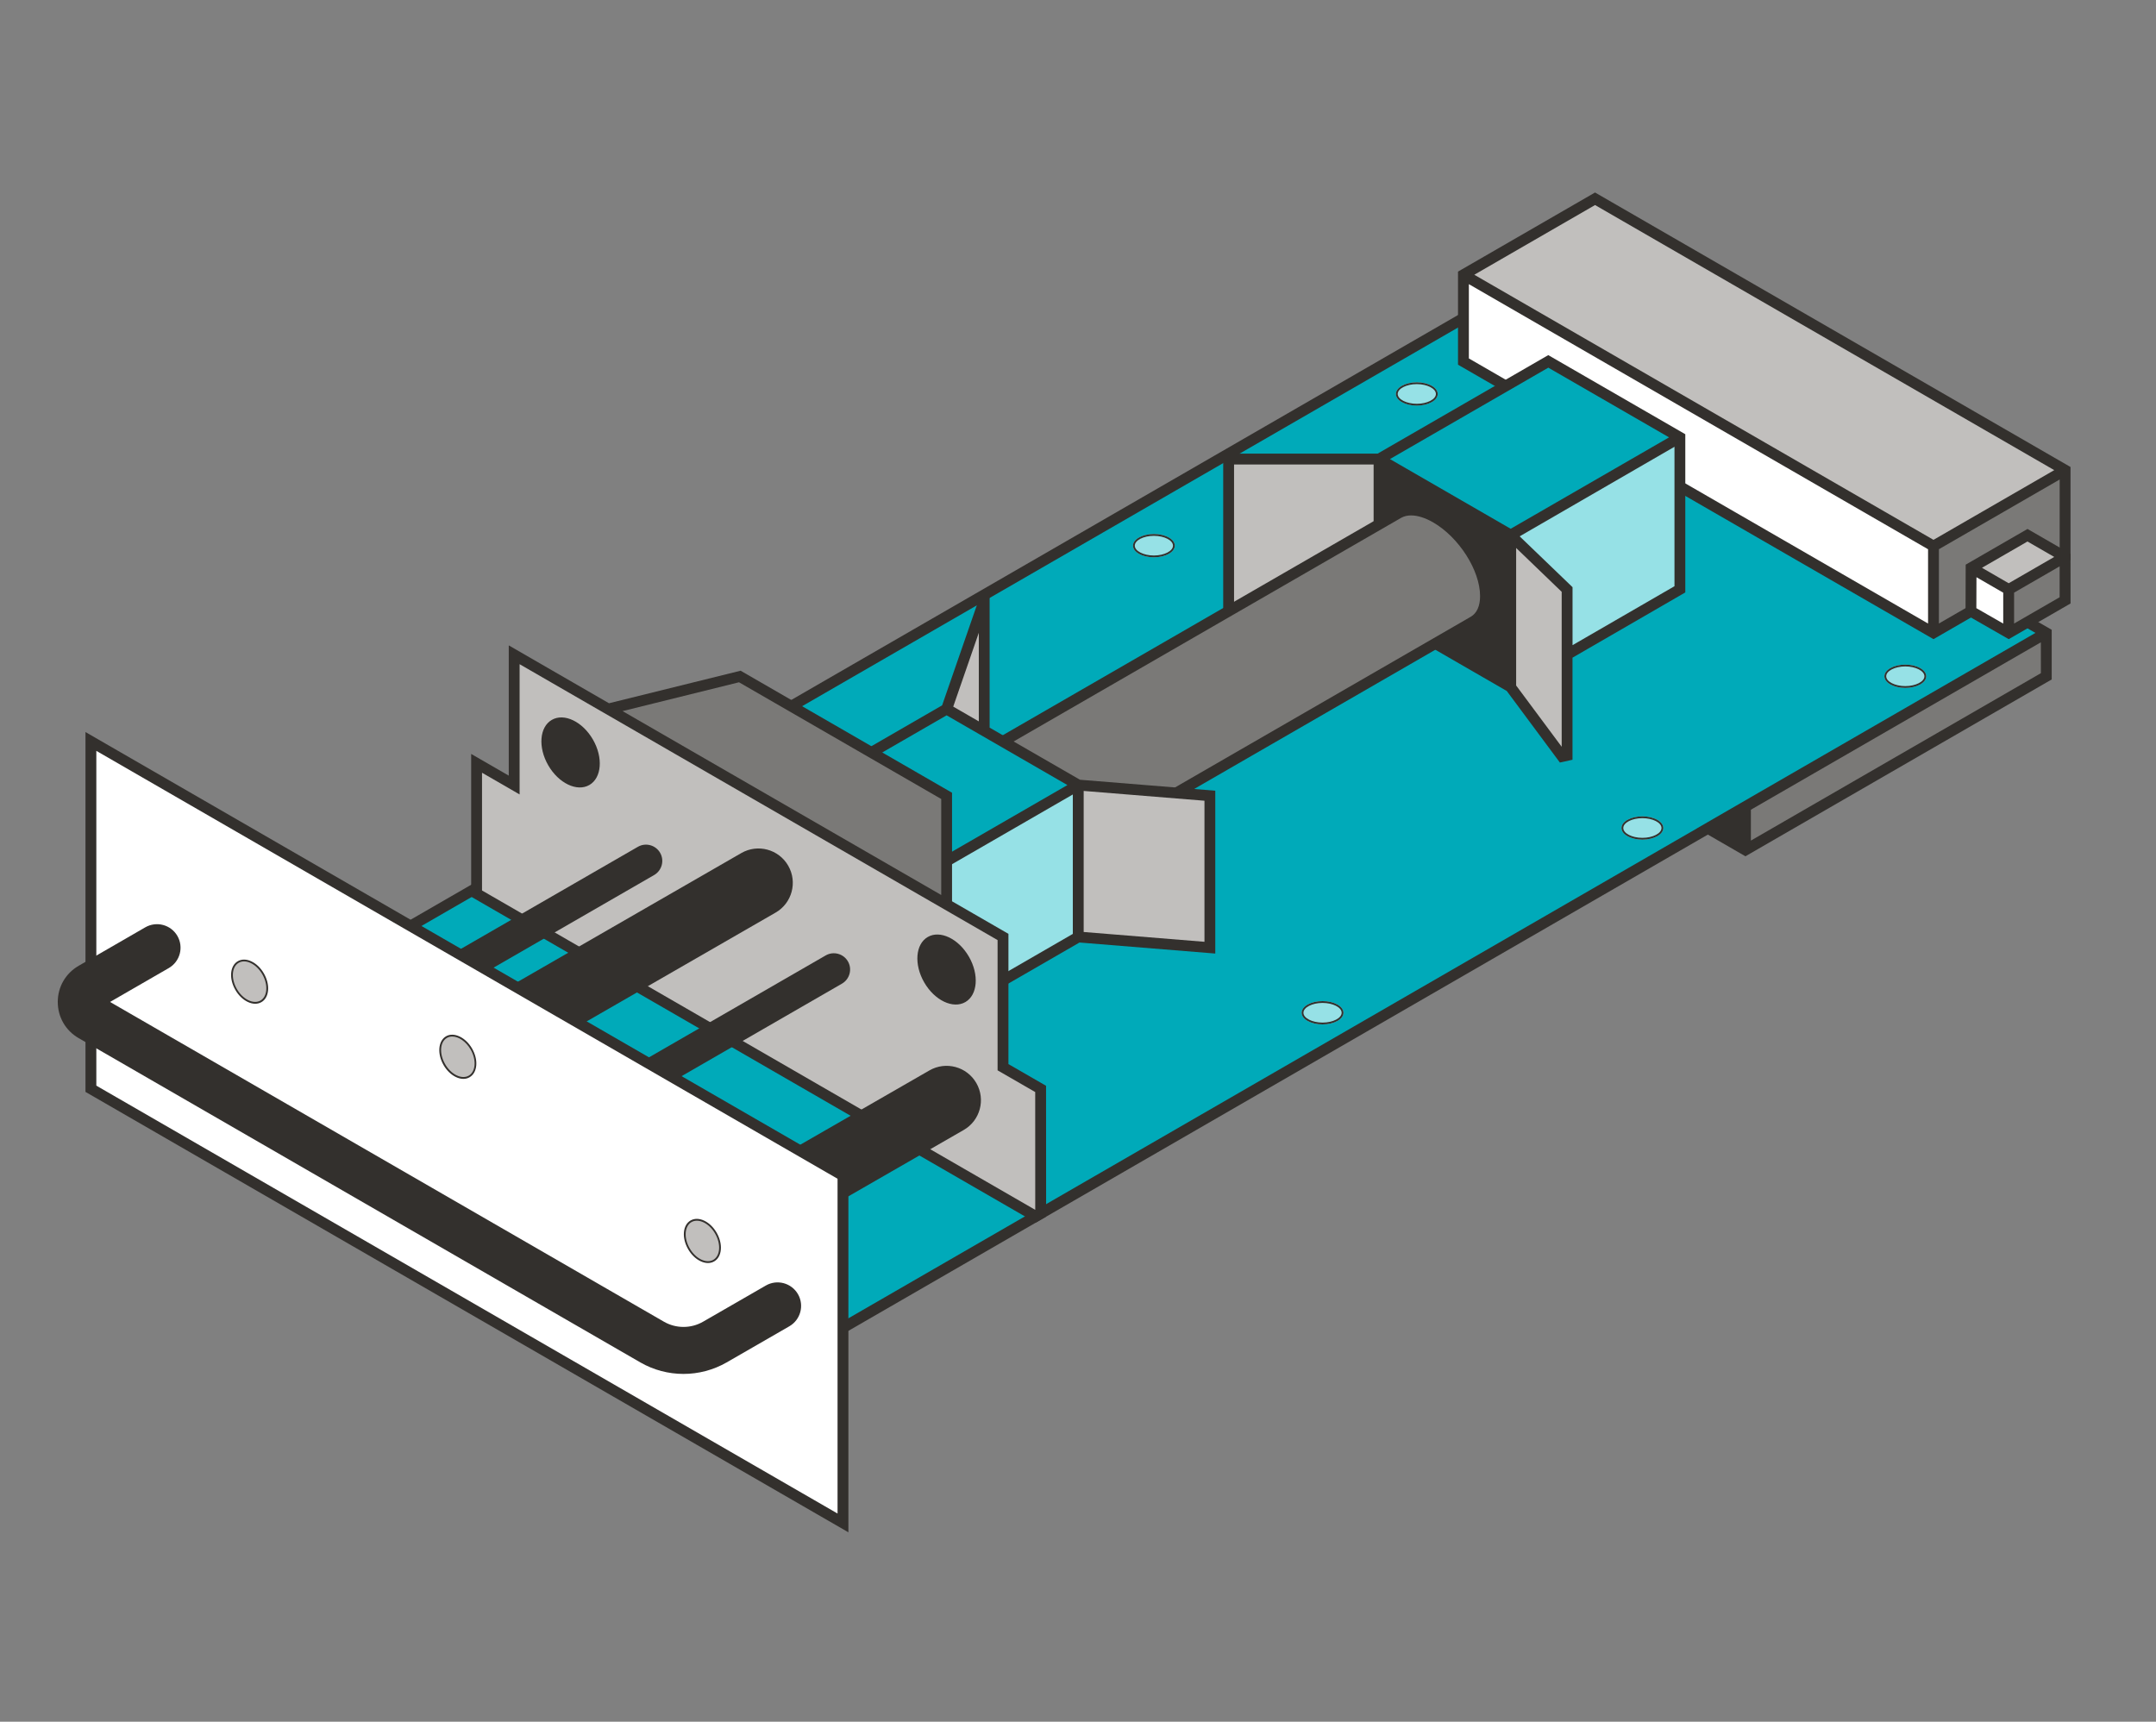 <?xml version="1.0" encoding="utf-8"?>
<!-- Generator: Adobe Illustrator 27.4.0, SVG Export Plug-In . SVG Version: 6.00 Build 0)  -->
<svg version="1.1" id="Ebene_1" xmlns="http://www.w3.org/2000/svg" xmlns:xlink="http://www.w3.org/1999/xlink" x="0px" y="0px"
	 width="596px" height="476px" viewBox="0 0 596 476" style="enable-background:new 0 0 596 476;" xml:space="preserve">
<rect x="0" y="0" width="596" height="476" fill="#808080" stroke="none"/>
<style type="text/css">
	.st0{fill:#7A7977;}
	.st1{fill:#00AAB9;}
	.st2{fill:#33302D;}
	.st3{fill:#FFFFFF;}
	.st4{fill:#C1BFBD;}
	.st5{fill:#96E1E6;}
	.st6{fill:none;}
</style>
<g id="ESR-45">
	<polygon class="st0" points="565.67,174.98 565.68,186.98 482.51,235 482.51,223 	"/>
	<polygon class="st1" points="565.67,174.98 409.66,85.01 77.11,277.02 233.1,367.03 	"/>
	<path class="st2" d="M567.17,174.12L409.66,83.28L74.11,277.02l158.99,91.75l239.02-138.03l10.38,6l84.67-48.89V174.12z
		 M233.1,365.3L80.11,277.02L409.66,86.74l153.01,88.24l-78.66,45.41l0,0l-1.08,0.63l-1.92,1.11l0,0L469.12,229l0.01,0.01
		L233.1,365.3z M484.01,232.4v-8.53l80.16-46.29l0.01,8.53L484.01,232.4z"/>
	<polygon class="st0" points="534.48,150.98 534.48,174.98 570.87,153.98 570.87,129.97 	"/>
	<polygon class="st3" points="534.48,150.98 534.48,174.98 404.55,99.97 404.55,75.96 	"/>
	<polygon class="st4" points="534.48,150.98 570.87,129.97 440.93,54.95 404.55,75.96 	"/>
	<path class="st2" d="M572.37,129.11L440.93,53.22l-37.88,21.87v25.74l131.44,75.88l37.88-21.87V129.11z M440.93,56.69l126.94,73.29
		l-33.38,19.27L407.55,75.96L440.93,56.69z M406.05,99.1V78.56l126.94,73.29v20.54L406.05,99.1z M569.37,153.11l-33.38,19.27v-20.54
		l18-10.39l15.38-8.88V153.11z"/>
	<polygon class="st0" points="555.27,174.98 555.27,162.98 570.87,153.98 570.86,165.98 	"/>
	<polygon class="st4" points="544.88,156.98 555.27,162.98 570.87,153.98 560.47,147.98 	"/>
	<polygon class="st3" points="544.88,156.98 555.27,162.98 555.27,174.98 544.84,169 	"/>
	<path class="st2" d="M572.37,153.11l-11.89-6.87l-17.09,9.87l-0.04,13.76l11.94,6.84l17.09-9.87L572.37,153.11z M560.47,149.71
		l7.4,4.27l-12.59,7.27l-7.39-4.27L560.47,149.71z M553.77,172.4l-7.43-4.26l0.03-8.56l7.4,4.28L553.77,172.4L553.77,172.4z
		 M556.77,172.39v-8.54l12.59-7.27l0,0v8.54L556.77,172.39z"/>
	<g>
		<ellipse class="st5" cx="268.97" cy="212.75" rx="5.78" ry="3.22"/>
		<path class="st2" d="M268.97,210.04c2.86,0,5.28,1.24,5.28,2.72s-2.42,2.72-5.28,2.72s-5.28-1.24-5.28-2.72
			S266.11,210.04,268.97,210.04 M268.97,209.54c-3.19,0-5.78,1.44-5.78,3.22s2.59,3.22,5.78,3.22s5.78-1.44,5.78-3.22
			S272.16,209.54,268.97,209.54L268.97,209.54z"/>
	</g>
	<g>
		<ellipse class="st5" cx="365.6" cy="280" rx="5.78" ry="3.22"/>
		<path class="st2" d="M365.6,277.28c2.86,0,5.28,1.24,5.28,2.72s-2.42,2.72-5.28,2.72s-5.28-1.24-5.28-2.72
			S362.74,277.28,365.6,277.28 M365.6,276.78c-3.19,0-5.78,1.44-5.78,3.22s2.59,3.22,5.78,3.22s5.78-1.44,5.78-3.22
			S368.8,276.78,365.6,276.78L365.6,276.78z"/>
	</g>
	<g>
		<ellipse class="st5" cx="454.02" cy="228.92" rx="5.78" ry="3.22"/>
		<path class="st2" d="M454.02,226.2c2.86,0,5.28,1.24,5.28,2.72s-2.42,2.72-5.28,2.72s-5.28-1.24-5.28-2.72
			S451.15,226.2,454.02,226.2 M454.02,225.7c-3.19,0-5.78,1.44-5.78,3.22s2.59,3.22,5.78,3.22s5.78-1.44,5.78-3.22
			S457.21,225.7,454.02,225.7L454.02,225.7z"/>
	</g>
	<g>
		<ellipse class="st5" cx="526.7" cy="186.97" rx="5.78" ry="3.22"/>
		<path class="st2" d="M526.7,184.25c2.86,0,5.28,1.24,5.28,2.72s-2.42,2.72-5.28,2.72c-2.86,0-5.28-1.24-5.28-2.72
			S523.84,184.25,526.7,184.25 M526.7,183.75c-3.19,0-5.78,1.44-5.78,3.22s2.59,3.22,5.78,3.22s5.78-1.44,5.78-3.22
			S529.89,183.75,526.7,183.75L526.7,183.75z"/>
	</g>
	<g>
		<ellipse class="st5" cx="391.66" cy="108.91" rx="5.78" ry="3.22"/>
		<path class="st2" d="M391.66,106.2c2.86,0,5.28,1.24,5.28,2.72s-2.42,2.72-5.28,2.72s-5.28-1.24-5.28-2.72
			S388.8,106.2,391.66,106.2 M391.66,105.7c-3.19,0-5.78,1.44-5.78,3.22s2.59,3.22,5.78,3.22s5.78-1.44,5.78-3.22
			S394.85,105.7,391.66,105.7L391.66,105.7z"/>
	</g>
	<g>
		<ellipse class="st5" cx="430.13" cy="119" rx="5.78" ry="3.22"/>
		<path class="st2" d="M430.13,116.28c2.86,0,5.28,1.24,5.28,2.72s-2.42,2.72-5.28,2.72s-5.28-1.24-5.28-2.72
			S427.27,116.28,430.13,116.28 M430.13,115.78c-3.19,0-5.78,1.44-5.78,3.22s2.59,3.22,5.78,3.22s5.78-1.44,5.78-3.22
			S433.32,115.78,430.13,115.78L430.13,115.78z"/>
	</g>
	<g>
		<ellipse class="st5" cx="416.84" cy="126.65" rx="5.78" ry="3.22"/>
		<path class="st2" d="M416.84,123.94c2.86,0,5.28,1.24,5.28,2.72c0,1.48-2.42,2.72-5.28,2.72s-5.28-1.24-5.28-2.72
			S413.97,123.94,416.84,123.94 M416.84,123.44c-3.19,0-5.78,1.44-5.78,3.22s2.59,3.22,5.78,3.22s5.78-1.44,5.78-3.22
			S420.03,123.44,416.84,123.44L416.84,123.44z"/>
	</g>
	<g>
		<ellipse class="st5" cx="417.22" cy="118.87" rx="5.78" ry="3.22"/>
		<path class="st2" d="M417.22,116.16c2.86,0,5.28,1.24,5.28,2.72s-2.42,2.72-5.28,2.72s-5.28-1.24-5.28-2.72
			S414.36,116.16,417.22,116.16 M417.22,115.66c-3.19,0-5.78,1.44-5.78,3.22s2.59,3.22,5.78,3.22s5.78-1.44,5.78-3.22
			C423,117.1,420.41,115.66,417.22,115.66L417.22,115.66z"/>
	</g>
	<g>
		<ellipse class="st5" cx="429.79" cy="126.95" rx="5.78" ry="3.22"/>
		<path class="st2" d="M429.79,124.24c2.86,0,5.28,1.24,5.28,2.72c0,1.47-2.42,2.72-5.28,2.72s-5.28-1.24-5.28-2.72
			C424.51,125.48,426.93,124.24,429.79,124.24 M429.79,123.74c-3.19,0-5.78,1.44-5.78,3.22c0,1.78,2.59,3.22,5.78,3.22
			s5.78-1.44,5.78-3.22C435.57,125.18,432.98,123.74,429.79,123.74L429.79,123.74z"/>
	</g>
	<g>
		<ellipse class="st5" cx="318.98" cy="150.86" rx="5.78" ry="3.22"/>
		<path class="st2" d="M318.98,148.14c2.86,0,5.28,1.24,5.28,2.72s-2.42,2.72-5.28,2.72s-5.28-1.24-5.28-2.72
			S316.11,148.14,318.98,148.14 M318.98,147.64c-3.19,0-5.78,1.44-5.78,3.22s2.59,3.22,5.78,3.22s5.78-1.44,5.78-3.22
			S322.17,147.64,318.98,147.64L318.98,147.64z"/>
	</g>
	<polygon class="st1" points="381.23,126.92 428.01,99.91 464.39,120.92 417.62,147.93 	"/>
	<polygon class="st2" points="381.23,126.92 381.23,168.93 417.62,189.94 417.62,147.93 	"/>
	<polygon class="st5" points="464.39,162.93 417.62,189.99 417.62,147.98 464.39,120.92 	"/>
	<polygon class="st4" points="381.23,126.92 339.65,126.92 339.65,168.93 381.24,168.93 	"/>
	<polygon class="st4" points="433.21,162.98 417.62,147.98 417.62,189.99 431.71,208.97 433.21,208.41 	"/>
	<g>
		<ellipse transform="matrix(0.866 -0.5 0.5 0.866 -22.186 216.854)" class="st4" cx="393.55" cy="149.83" rx="4.31" ry="6.28"/>
		<path class="st2" d="M395.12,155.93c-1.93,0-4.14-1.44-5.51-3.82c-1.8-3.12-1.49-6.68,0.68-7.94c2.18-1.26,5.41,0.26,7.21,3.38
			c0.86,1.5,1.28,3.14,1.16,4.62c-0.12,1.52-0.77,2.7-1.84,3.31C396.31,155.78,395.72,155.93,395.12,155.93z M392.02,144.23
			c-0.53,0-1.03,0.12-1.47,0.38c-1.94,1.12-2.16,4.37-0.5,7.25s4.59,4.31,6.53,3.19c0.92-0.53,1.49-1.57,1.6-2.92
			c0.11-1.38-0.28-2.92-1.09-4.33l0,0C395.8,145.58,393.77,144.23,392.02,144.23z"/>
	</g>
	<g>
		<ellipse transform="matrix(0.866 -0.5 0.5 0.866 -29.149 223.251)" class="st4" cx="402.01" cy="166.02" rx="4.31" ry="6.28"/>
		<path class="st2" d="M403.57,172.13c-0.66,0-1.36-0.17-2.07-0.51c-1.34-0.64-2.56-1.82-3.42-3.32s-1.28-3.14-1.16-4.62
			c0.12-1.52,0.77-2.7,1.84-3.31c1.07-0.62,2.42-0.6,3.79,0.06c1.34,0.64,2.56,1.82,3.42,3.32c0.86,1.5,1.28,3.14,1.16,4.62
			c-0.12,1.52-0.77,2.7-1.84,3.31C404.77,171.98,404.19,172.13,403.57,172.13z M400.48,160.42c-0.53,0-1.03,0.13-1.47,0.38
			c-0.92,0.53-1.49,1.57-1.6,2.92c-0.11,1.38,0.28,2.92,1.09,4.33s1.95,2.52,3.21,3.11c1.22,0.58,2.4,0.61,3.33,0.08
			c0.92-0.53,1.49-1.57,1.6-2.92c0.11-1.38-0.28-2.92-1.09-4.33l0,0c-0.81-1.41-1.95-2.52-3.21-3.11
			C401.7,160.58,401.07,160.42,400.48,160.42z"/>
	</g>
	<g>
		<path class="st0" d="M410.65,164.82c0-7.57-6.13-17.27-13.7-21.67c-4.07-2.36-7.72-2.71-10.23-1.36l0,0l0,0
			c-0.12,0.07-0.24,0.13-0.36,0.21l-112.28,64.81l0,0c-2.01,1.22-3.23,3.59-3.23,6.95c0,7.57,6.13,17.27,13.7,21.67
			c4.17,2.42,7.89,2.73,10.41,1.26l0,0l112.35-64.85l0,0C409.39,170.64,410.65,168.25,410.65,164.82z"/>
		<path class="st2" d="M291.44,239.07c-2.34,0-4.96-0.79-7.64-2.35c-8.1-4.71-14.45-14.8-14.45-22.96c0-3.77,1.4-6.7,3.95-8.24
			l112.31-64.82c0.09-0.06,0.24-0.14,0.39-0.23c3.07-1.66,7.33-1.15,11.69,1.38c8.1,4.71,14.45,14.8,14.45,22.96
			c0,3.14-0.97,5.69-2.76,7.34l0.1,0.15l-1.43,0.83l-113.45,65.5l-0.07-0.09C293.58,238.9,292.54,239.07,291.44,239.07z
			 M390.08,142.5c-0.99,0-1.88,0.2-2.64,0.61c-0.09,0.05-0.18,0.1-0.27,0.15L274.83,208.1c-1.61,0.97-2.48,2.93-2.48,5.65
			c0,7.08,5.81,16.22,12.96,20.37c3.52,2.05,6.77,2.51,8.89,1.26l1.12-0.66l0.01,0.01l109.8-63.38l0,0l1.43-0.83
			c1.69-0.97,2.59-2.95,2.59-5.72c0-7.08-5.81-16.22-12.96-20.37C393.98,143.16,391.87,142.5,390.08,142.5z"/>
	</g>
	<polygon class="st1" points="214.91,223.04 261.68,196.03 298.07,217.04 251.29,244.05 	"/>
	<polygon class="st5" points="277.28,271.05 298.07,259.05 298.07,217.04 251.29,244.05 277.28,259.05 	"/>
	<polygon class="st4" points="261.68,196.03 272.08,166.03 272.08,202.04 	"/>
	<polygon class="st4" points="334.46,220 298.07,217.04 298.07,259.05 334.46,262.01 	"/>
	<polygon class="st4" points="131.75,247.05 131.75,211.04 142.14,217.04 142.14,181.03 277.28,259.05 277.28,295.06 287.67,301.06 
		287.69,337.09 	"/>
	<g>
		<polygon class="st0" points="168.13,196.03 204.51,187.03 261.68,220.04 261.68,250.05 		"/>
		<path class="st2" d="M289.17,300.19l-10.4-6v-36.01l-15.59-9v-30.01l-58.45-33.74l-36.38,9l-27.71-16v36.01l-10.39-6v39.48
			l156.07,90.11l2.87-1.66L289.17,300.19z M204.29,188.63l55.9,32.27v26.54L172.1,196.6L204.29,188.63z M133.25,246.19v-32.55
			l10.39,6v-36.01l41.47,23.94l78.07,45.07l12.59,7.27v36.01l10.4,6l0.01,32.57L133.25,246.19z"/>
	</g>
	<g>
		<line class="st6" x1="209.67" y1="244.07" x2="126.23" y2="292.14"/>
		<path class="st2" d="M126.23,301.64c-3.29,0-6.48-1.71-8.24-4.76c-2.62-4.55-1.06-10.35,3.49-12.97l83.44-48.06
			c4.55-2.62,10.35-1.06,12.97,3.49s1.06,10.35-3.49,12.97l-83.44,48.06C129.47,301.23,127.84,301.64,126.23,301.64z"/>
	</g>
	<g>
		<line class="st6" x1="261.67" y1="304.16" x2="194.12" y2="343.03"/>
		<path class="st2" d="M194.13,352.53c-3.29,0-6.49-1.71-8.24-4.76c-2.62-4.55-1.05-10.36,3.5-12.97l67.54-38.86
			c4.55-2.62,10.35-1.05,12.97,3.5s1.05,10.36-3.5,12.97l-67.54,38.86C197.37,352.12,195.74,352.53,194.13,352.53z"/>
	</g>
	<g>
		<line class="st6" x1="230.49" y1="268.06" x2="157.74" y2="310.02"/>
		<path class="st2" d="M157.74,314.52c-1.56,0-3.07-0.81-3.9-2.25c-1.24-2.15-0.5-4.9,1.65-6.15l72.76-41.97
			c2.15-1.24,4.91-0.5,6.15,1.65c1.24,2.15,0.5,4.9-1.65,6.15l-72.76,41.97C159.28,314.33,158.5,314.52,157.74,314.52z"/>
	</g>
	<g>
		<line class="st6" x1="178.57" y1="238.02" x2="105.81" y2="279.99"/>
		<path class="st2" d="M105.82,284.49c-1.56,0-3.07-0.81-3.9-2.25c-1.24-2.15-0.5-4.9,1.65-6.15l72.76-41.97
			c2.15-1.24,4.9-0.5,6.15,1.65c1.24,2.15,0.5,4.9-1.65,6.15l-72.76,41.97C107.35,284.29,106.58,284.49,105.82,284.49z"/>
	</g>
	<polygon class="st3" points="25.13,204.99 25.13,301.02 233.03,421.05 233.03,325.02 	"/>
	<path class="st2" d="M234.53,423.64L23.63,301.88v-99.49l210.9,121.76V423.64z M26.63,300.15l204.9,118.3v-92.56l-204.9-118.3
		C26.63,207.59,26.63,300.15,26.63,300.15z"/>
	<path class="st2" d="M188.94,379.85c-4.12,0-8.24-1.06-11.92-3.18L21.74,287.01c-3.62-2.09-5.77-5.83-5.77-10s2.16-7.91,5.78-10
		l18.41-10.63c3.11-1.79,7.08-0.73,8.88,2.38c1.79,3.11,0.73,7.08-2.38,8.88l-16.24,9.37l153.11,88.4c3.34,1.93,7.49,1.93,10.83,0
		l17.35-10c3.11-1.79,7.08-0.72,8.88,2.39c1.79,3.11,0.72,7.08-2.39,8.88l-17.35,10C197.17,378.79,193.05,379.85,188.94,379.85z"/>
	<g>
		<ellipse transform="matrix(0.866 -0.5 0.5 0.866 -129.133 102.426)" class="st4" cx="126.56" cy="292.17" rx="4.31" ry="6.28"/>
		<path class="st2" d="M128.1,298.28c-0.66,0-1.36-0.17-2.07-0.51c-1.34-0.64-2.56-1.82-3.42-3.32c-1.8-3.12-1.49-6.68,0.68-7.94
			c2.18-1.26,5.41,0.26,7.21,3.38l0,0c0.86,1.5,1.28,3.14,1.16,4.62c-0.12,1.52-0.77,2.7-1.84,3.31
			C129.31,298.13,128.72,298.28,128.1,298.28z M125.02,286.57c-0.53,0-1.03,0.12-1.47,0.38c-1.94,1.12-2.16,4.37-0.5,7.25
			c0.81,1.41,1.95,2.52,3.2,3.11c1.22,0.58,2.4,0.61,3.33,0.08c0.92-0.53,1.49-1.57,1.6-2.92c0.11-1.38-0.28-2.92-1.09-4.33l0,0
			C128.8,287.93,126.77,286.57,125.02,286.57z"/>
	</g>
	<g>
		<ellipse transform="matrix(0.866 -0.5 0.5 0.866 -126.456 70.861)" class="st4" cx="69" cy="271.4" rx="4.31" ry="6.28"/>
		<path class="st2" d="M70.55,277.51c-0.66,0-1.36-0.17-2.07-0.51c-1.34-0.64-2.56-1.82-3.42-3.32s-1.28-3.14-1.16-4.62
			c0.12-1.52,0.77-2.7,1.84-3.31c1.07-0.62,2.42-0.6,3.79,0.06c1.34,0.64,2.56,1.82,3.42,3.32s1.28,3.14,1.16,4.62
			c-0.12,1.52-0.77,2.7-1.84,3.31C71.75,277.36,71.17,277.51,70.55,277.51z M67.46,265.8c-0.53,0-1.03,0.13-1.47,0.38
			c-0.92,0.53-1.49,1.57-1.6,2.92c-0.11,1.38,0.28,2.92,1.09,4.33c0.81,1.41,1.95,2.52,3.2,3.11c1.22,0.58,2.4,0.61,3.33,0.08
			c0.92-0.53,1.49-1.57,1.6-2.92c0.11-1.38-0.28-2.92-1.09-4.33l0,0c-0.81-1.41-1.95-2.52-3.2-3.11
			C68.68,265.95,68.05,265.8,67.46,265.8z"/>
	</g>
	<g>
		<ellipse transform="matrix(0.866 -0.5 0.5 0.866 -145.53 143.051)" class="st4" cx="194.16" cy="343.08" rx="4.31" ry="6.28"/>
		<path class="st2" d="M195.71,349.19c-0.66,0-1.36-0.17-2.07-0.51c-1.34-0.64-2.56-1.82-3.42-3.32s-1.28-3.14-1.16-4.62
			c0.12-1.52,0.77-2.7,1.84-3.31c1.07-0.62,2.42-0.6,3.79,0.06c1.34,0.64,2.56,1.82,3.42,3.32s1.28,3.14,1.16,4.62
			c-0.12,1.52-0.77,2.7-1.84,3.31C196.92,349.04,196.33,349.19,195.71,349.19z M192.63,337.49c-0.53,0-1.03,0.13-1.47,0.38
			c-0.92,0.53-1.49,1.57-1.6,2.92c-0.11,1.38,0.28,2.92,1.09,4.33c0.81,1.41,1.95,2.52,3.2,3.11c1.22,0.58,2.4,0.61,3.33,0.08
			c0.92-0.53,1.49-1.57,1.6-2.92c0.11-1.38-0.28-2.92-1.09-4.33s-1.95-2.52-3.2-3.11C193.84,337.64,193.21,337.49,192.63,337.49z"/>
	</g>
	<ellipse transform="matrix(0.866 -0.5 0.5 0.866 -82.885 106.743)" class="st2" cx="157.74" cy="208.03" rx="7.13" ry="10.39"/>
	<ellipse transform="matrix(0.866 -0.5 0.5 0.866 -98.967 166.752)" class="st2" cx="261.67" cy="268.05" rx="7.13" ry="10.39"/>
	<path class="st2" d="M270.58,174.94v24.5l-7.07-4.08L270.58,174.94z M276.69,273.12l21.72-12.54l37.54,3.05v-45.02l-37.4-3.03
		l-24.98-14.41v-37.91l-2.61,1.4l-10.52,30.35l-21.78,12.58l2.63,1.95l20.39-11.77l8.92,5.15l2.98,1.72l21.49,12.41l-32.56,18.8
		l-0.01,3.47l34.07-19.67v38.55l-19.29,11.14L276.69,273.12z M332.96,260.38l-33.39-2.71v-39l33.39,2.71L332.96,260.38
		L332.96,260.38z"/>
	<path class="st2" d="M396.04,179.21l20.49,11.83l14.68,19.78l3.49-0.77v-28.22l31.18-18.04v-43.74L428,98.18l-47.18,27.24h-42.68
		v45.01l3-3v-39.01h38.58v16.53l3.01-1.67v-13.76l33.38,19.27v38.55l-17.18-9.92L396.04,179.21z M384.23,126.92l43.78-25.27
		l33.38,19.27l-43.78,25.27L384.23,126.92z M431.71,206.46l-12.59-16.94V151.5l12.59,12.12V206.46z M462.89,162.07l-28.18,16.3
		v-16.03l-14.62-14.06l42.8-24.76V162.07z"/>
</g>
<g id="ESF-45">
</g>
</svg>
